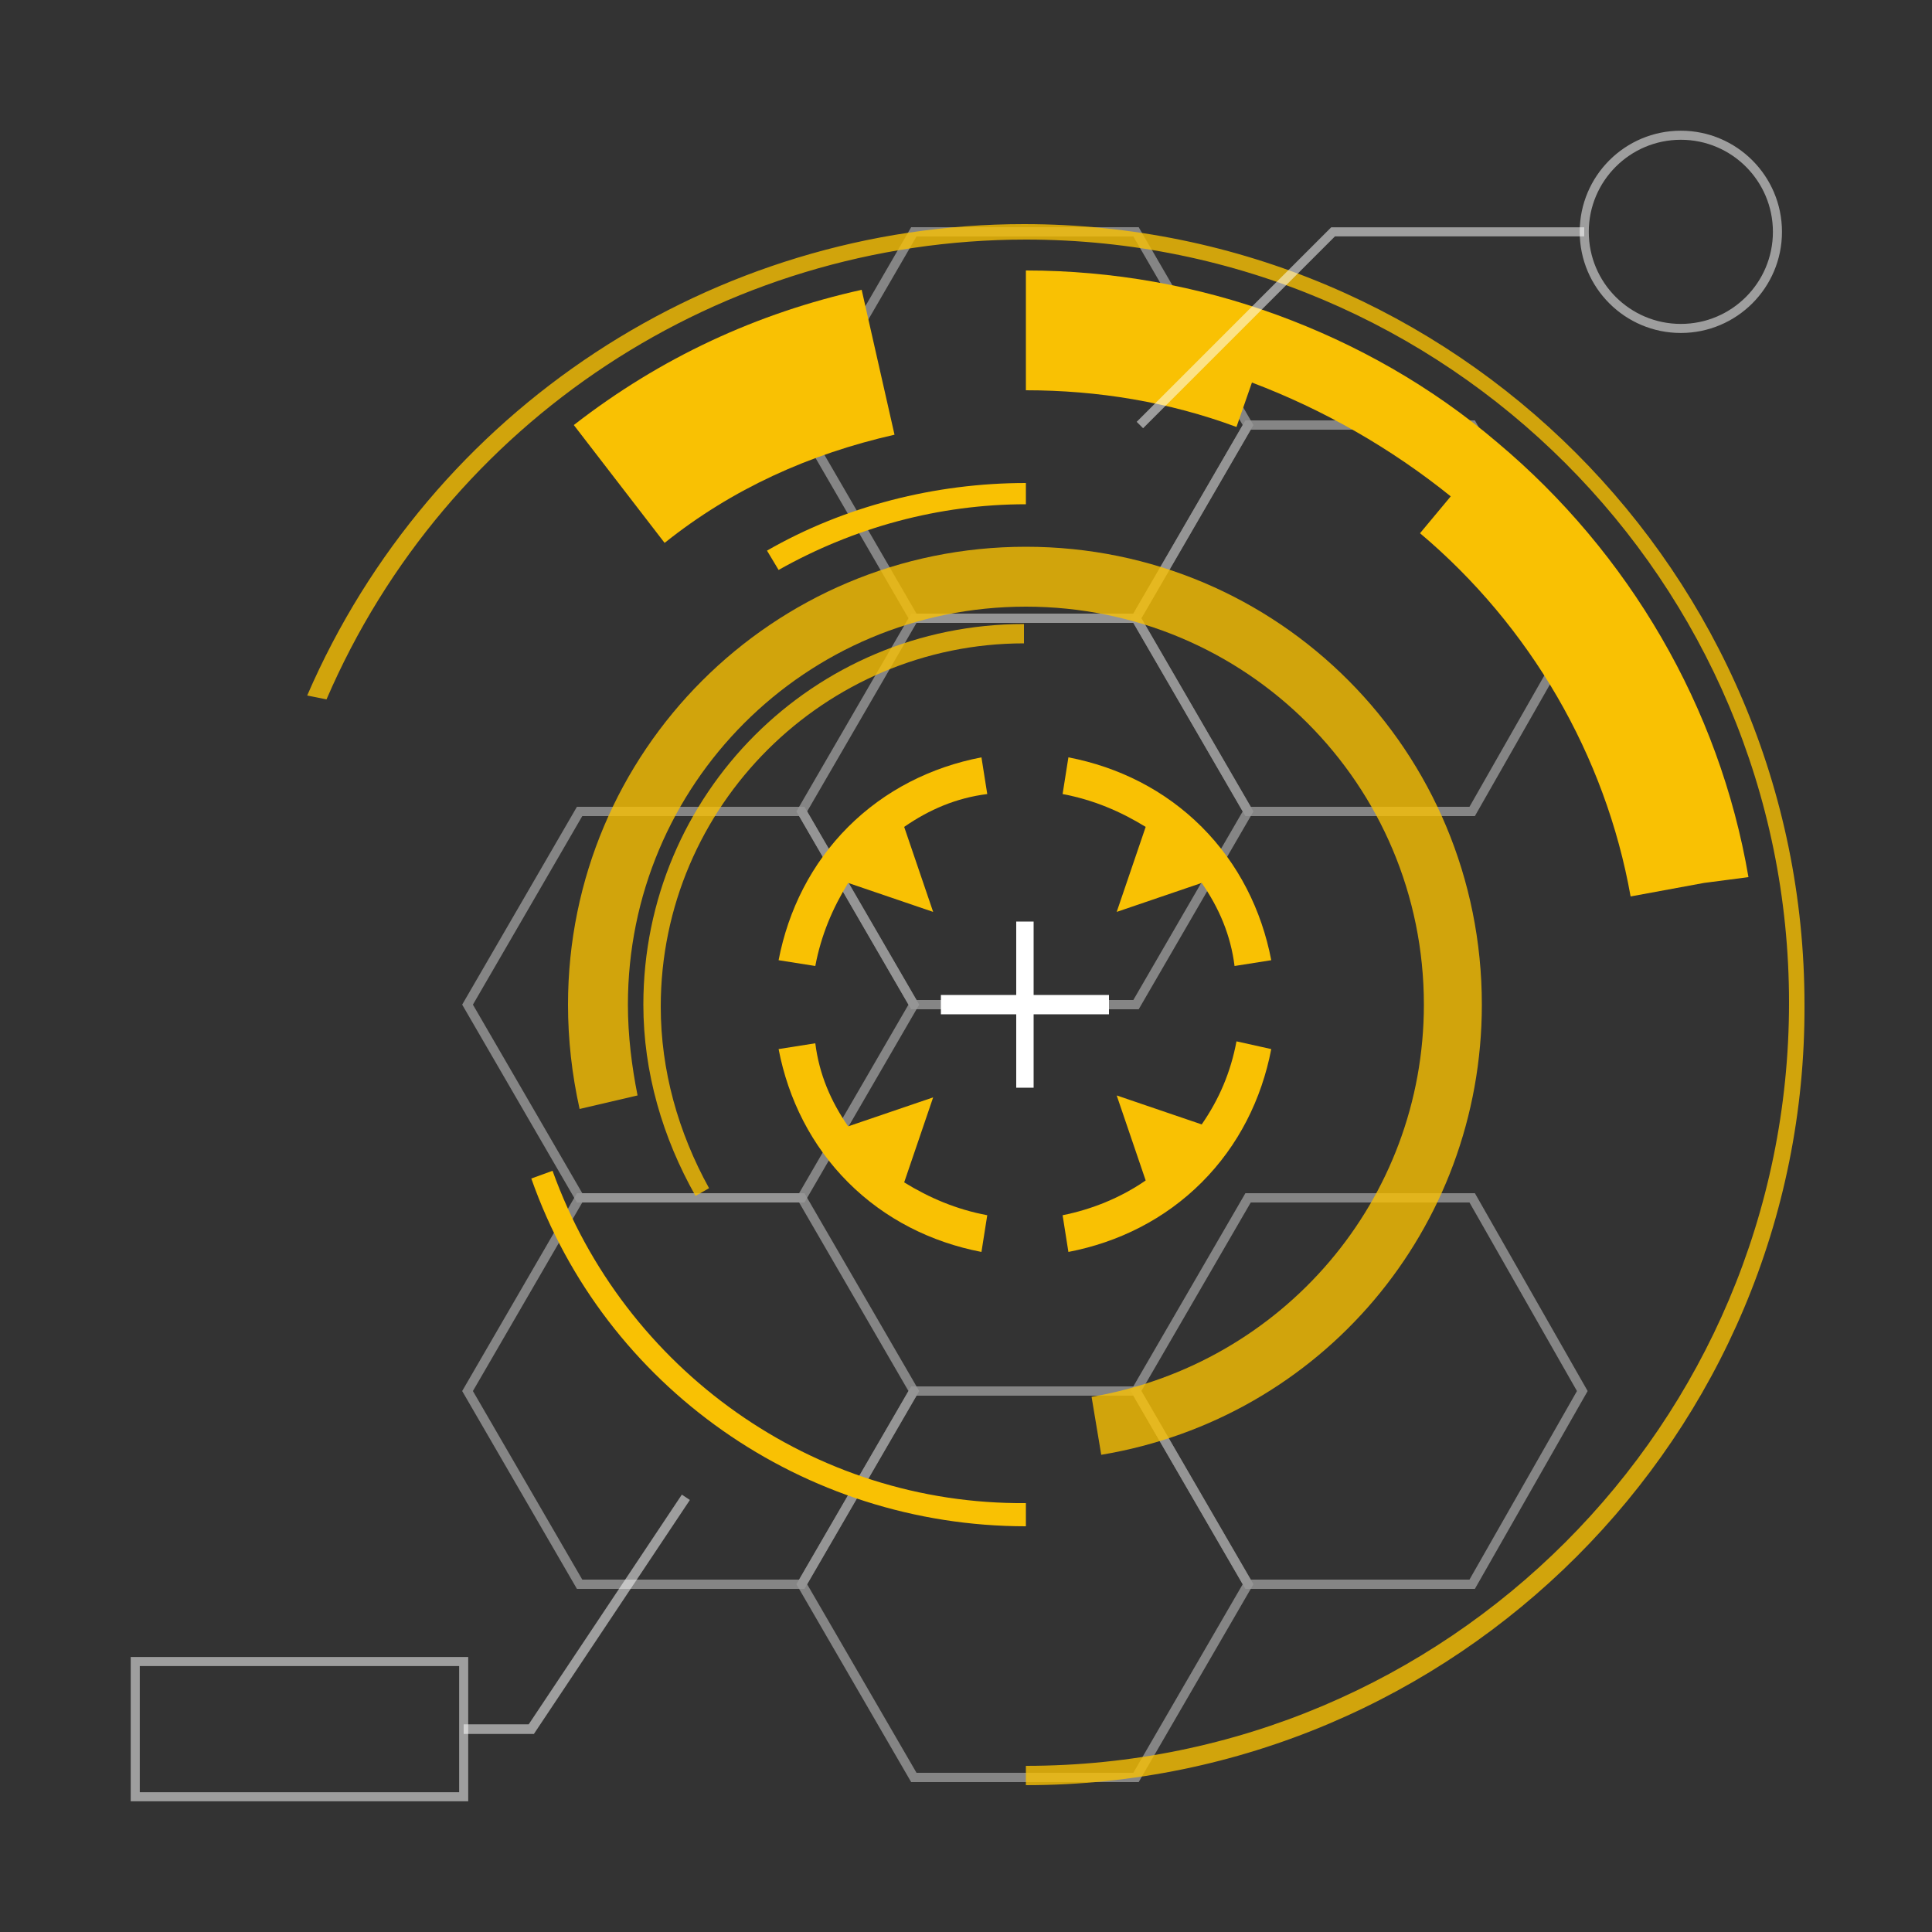 <?xml version="1.0" encoding="utf-8"?>
<svg xmlns="http://www.w3.org/2000/svg" xmlns:xlink="http://www.w3.org/1999/xlink" style="margin: auto; background: none; display: block; shape-rendering: auto;" width="200px" height="200px" viewBox="0 0 100 100" preserveAspectRatio="xMidYMid">
<rect x="0" y="0" width="100" height="100" fill="#333333" stroke="none"/>
<style type="text/css">
  .ldio-cluubztr1n-st0{opacity:0.8;fill:none;stroke-width:0.481;stroke-miterlimit:10;}
  .ldio-cluubztr1n-st2{opacity:0.8;}
  .ldio-cluubztr1n-st3{fill:none;stroke-width:0.5;stroke-miterlimit:10;}
  .ldio-cluubztr1n-st4{fill:none;stroke-width:0.469;stroke-miterlimit:10;}
</style>
<g style="opacity:0.5">
  <polygon stroke="#ffffff" class="ldio-cluubztr1n-st0" points="41.5 62 30 62 24.2 72 30 82 41.5 82 47.3 72"></polygon>
  <polygon stroke="#ffffff" class="ldio-cluubztr1n-st0" points="58.8 72 47.3 72 41.5 82 47.3 92 58.8 92 64.6 82"></polygon>
  <polygon stroke="#ffffff" class="ldio-cluubztr1n-st0" points="76.2 62 64.6 62 58.8 72 64.6 82 76.2 82 81.9 72"></polygon>
  <polygon stroke="#ffffff" class="ldio-cluubztr1n-st0" points="41.5 42 30 42 24.2 52 30 62 41.5 62 47.3 52"></polygon>
  <polygon stroke="#ffffff" class="ldio-cluubztr1n-st0" points="58.8 12 47.3 12 41.5 22 47.3 32 58.8 32 64.6 22"></polygon>
  <polygon stroke="#ffffff" class="ldio-cluubztr1n-st0" points="58.8 32 47.3 32 41.5 42 47.3 52 58.8 52 64.6 42"></polygon>
  <polygon stroke="#ffffff" class="ldio-cluubztr1n-st0" points="76.2 22 64.6 22 58.8 32 64.6 42 76.2 42 81.9 32"></polygon>
</g>
<g>
  <path fill="#f9c103" d="M48.3 56.8l-4.4 1.5c-0.9-1.3-1.5-2.7-1.7-4.3l-1.9 0.3c0.5 2.6 1.7 5 3.6 6.9c1.9 1.9 4.3 3.1 6.9 3.6 l0.3-1.9c-1.6-0.3-3-0.9-4.3-1.7L48.3 56.8z"></path>
  <path fill="#f9c103" d="M57.8 47.2l4.4-1.5c0.9 1.3 1.5 2.7 1.7 4.3l1.9-0.3c-0.5-2.6-1.7-5-3.6-6.9c-1.9-1.9-4.3-3.1-6.9-3.6L55 41.1 c1.6 0.3 3 0.9 4.3 1.7L57.8 47.2z"></path>
  <path fill="#f9c103" d="M62.2 58.2l-4.4-1.5l1.5 4.4C58 62 56.5 62.6 55 62.9l0.3 1.9c2.6-0.5 5-1.7 6.9-3.6c1.9-1.9 3.1-4.3 3.6-6.9 L64 53.9C63.7 55.5 63.1 56.9 62.2 58.2z"></path>
  <path fill="#f9c103" d="M43.9 42.8c-1.9 1.9-3.1 4.3-3.6 6.9l1.9 0.3c0.3-1.6 0.9-3 1.7-4.3l4.4 1.5l-1.5-4.4c1.3-0.9 2.7-1.5 4.3-1.7 l-0.3-1.9C48.2 39.7 45.8 40.9 43.9 42.8z"></path>
  <animateTransform attributeName="transform" type="rotate" repeatCount="indefinite" dur="4s" keyTimes="0;1" values="0 53.064 52;360 53.064 52"></animateTransform>
</g>
<g class="ldio-cluubztr1n-st2">
  <path fill="#f9c103" d="M36 61.9c-1.7-3-2.7-6.4-2.7-9.9c0-10.9 8.8-19.7 19.7-19.7v1c-10.3 0-18.8 8.4-18.8 18.8 c0 3.3 0.9 6.5 2.5 9.4L36 61.9z"></path>
  <animateTransform attributeName="transform" type="rotate" repeatCount="indefinite" dur="2s" keyTimes="0;1" values="360 53.064 52;0 53.064 52"></animateTransform>
</g>
<g class="ldio-cluubztr1n-st2">
  <path fill="#f9c103" d="M57 75.3l-0.5-3c9.9-1.7 17.2-10.2 17.2-20.3c0-11.4-9.2-20.6-20.6-20.6S32.5 40.6 32.5 52 c0 1.6 0.2 3.2 0.5 4.7l-3 0.7c-0.4-1.8-0.6-3.6-0.6-5.4c0-13.1 10.6-23.7 23.7-23.7S76.7 38.9 76.7 52 C76.7 63.6 68.4 73.4 57 75.3z"></path>
  <animateTransform attributeName="transform" type="rotate" repeatCount="indefinite" dur="1.332s" keyTimes="0;1" values="0 53.064 52;360 53.064 52"></animateTransform>
</g>
<g>
  <path fill="#f9c103" d="M90.5 45.4c-1.5-8.8-6.2-16.8-13-22.5l0 0c-3.4-2.9-7.3-5.1-11.4-6.6s-8.5-2.3-13-2.3v2.4v1.4v2.4 c3.7 0 7.4 0.6 10.9 1.9l0.8-2.3c0 0 0 0 0 0c3.7 1.4 7.2 3.4 10.3 5.9l1.2-1.5L75 25.8c0 0 0 0 0 0l-1.5 1.8 c5.7 4.8 9.6 11.5 10.9 18.8l3.8-0.7c0 0 0 0 0 0L90.5 45.4z"></path>
  <path fill="#f9c103" d="M29.7 22l4.7 6.1c3.5-2.8 7.5-4.6 11.9-5.6l-1.7-7.5C39.2 16.2 34.2 18.5 29.7 22z"></path>
  <animateTransform attributeName="transform" type="rotate" repeatCount="indefinite" dur="2s" keyTimes="0;1" values="360 53.064 52;0 53.064 52"></animateTransform>
</g>
<g class="ldio-cluubztr1n-st2">
  <path fill="#f9c103" d="M53.1 92.4v-1c21.8 0 39.5-17.7 39.5-39.5c0-21.8-17.7-39.5-39.5-39.5c-15.8 0-30 9.4-36.2 23.8L15.9 36 c6.4-14.8 21-24.4 37.1-24.4c22.3 0 40.4 18.1 40.4 40.4C93.5 74.3 75.3 92.4 53.1 92.4z"></path>
  <animateTransform attributeName="transform" type="rotate" repeatCount="indefinite" dur="1.332s" keyTimes="0;1" values="0 53.064 52;360 53.064 52"></animateTransform>
</g>
<polygon fill="#ffffff" points="57.4 51.5 53.5 51.5 53.5 47.7 52.6 47.7 52.6 51.5 48.7 51.5 48.7 52.5 52.6 52.5 52.6 56.3 53.5 56.3 53.5 52.5 57.4 52.5 ">
  <animate attributeName="opacity" repeatCount="indefinite" dur="1.332s" keyTimes="0;0.4;0.5;0.9;1" values="0;0;1;1;0"></animate>
</polygon>
<g>
  <path fill="#f9c103" d="M39.7 28.5l0.6 1c3.9-2.2 8.3-3.4 12.8-3.4V25C48.4 25 43.7 26.2 39.7 28.5z"></path>
  <path fill="#f9c103" d="M28.6 60.6l-1.1 0.4C31.3 71.8 41.6 79 53.1 79v-1.2C42.1 77.9 32.3 70.9 28.6 60.6z"></path>
  <animateTransform attributeName="transform" type="rotate" repeatCount="indefinite" dur="4s" keyTimes="0;1" values="360 53.064 52;0 53.064 52"></animateTransform>
</g>
<g>
  <polyline stroke="rgba(255, 255, 255, 0.526)" class="ldio-cluubztr1n-st3" points="35.5 77.5 27.5 89.5 24 89.5"></polyline>
  <rect stroke="rgba(255, 255, 255, 0.526)" x="7" y="86" class="ldio-cluubztr1n-st4" width="17" height="7"></rect>
</g>
<g>
  <polyline stroke="rgba(255, 255, 255, 0.526)" class="ldio-cluubztr1n-st4" points="59 22 69 12 82 12"></polyline>
  <circle stroke="rgba(255, 255, 255, 0.526)" class="ldio-cluubztr1n-st4" cx="87" cy="12" r="5"></circle>
</g>
<!-- [ldio] generated by https://loading.io/ --></svg>